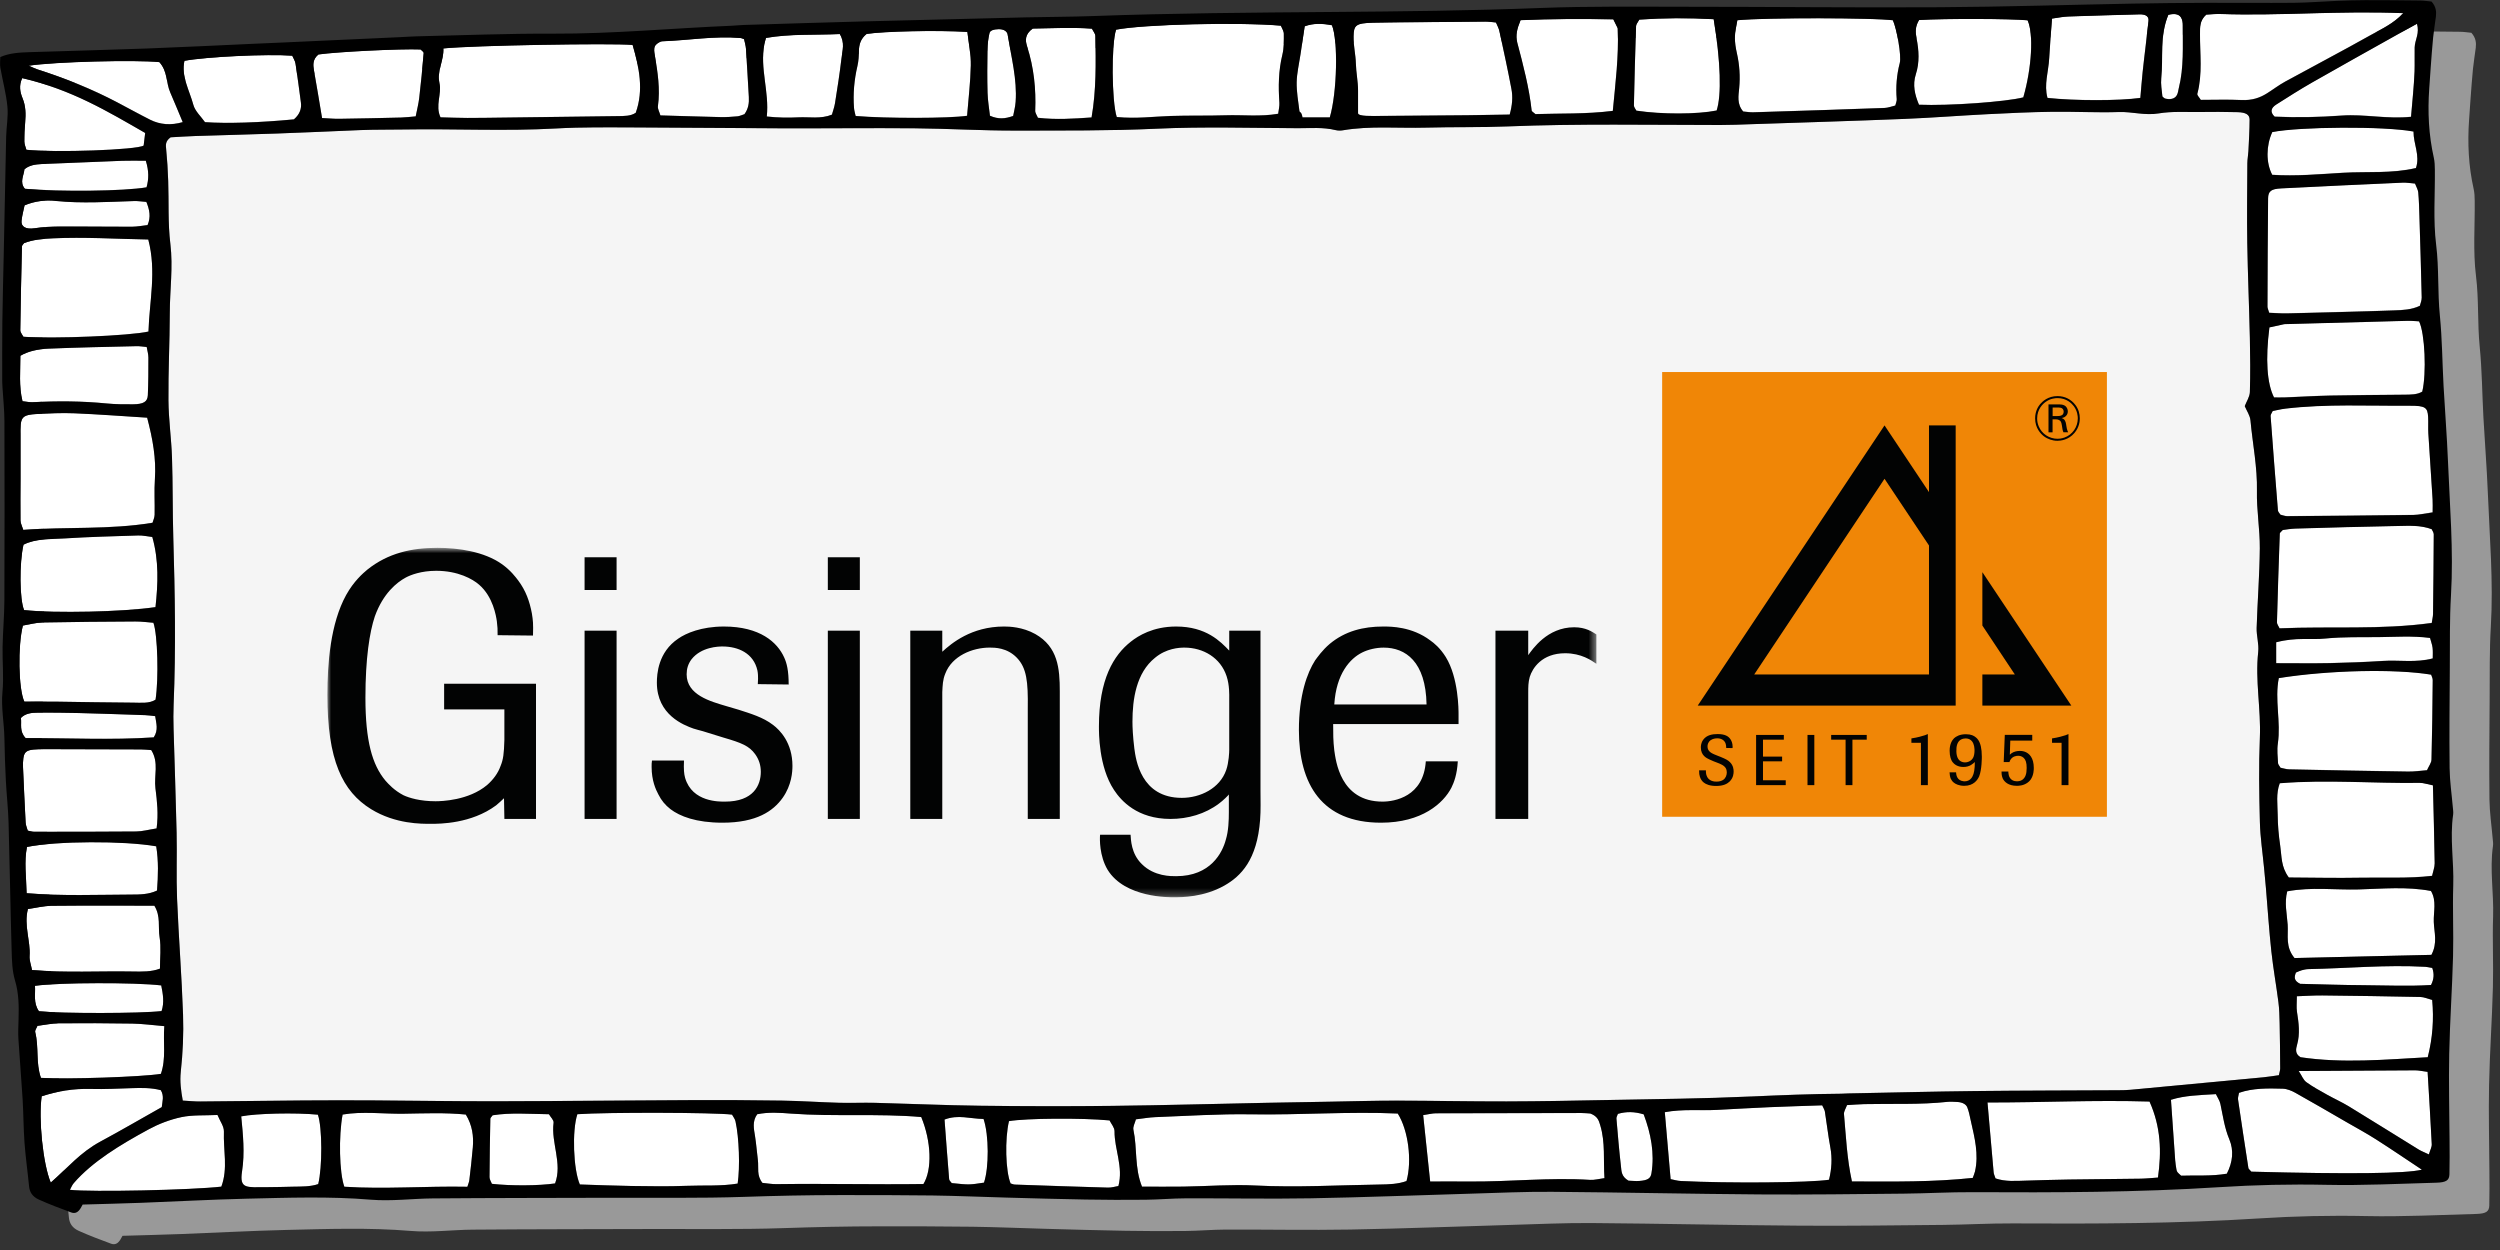 <?xml version="1.0" encoding="UTF-8"?>
<svg xmlns="http://www.w3.org/2000/svg" xmlns:xlink="http://www.w3.org/1999/xlink" height="168" viewBox="0 0 336 168" width="336">
  <rect x="0" y="0" width="336" height="168" fill="#333333" stroke="none"/>
  <mask id="a" fill="#fff">
    <path d="m0 .783h170.555v46.966h-170.555z" fill="#fff" fill-rule="evenodd"></path>
  </mask>
  <g fill="none" fill-rule="evenodd">
    <g>
      <path d="m335.056 113.696c.049-.334-.013-.675-.042-1.011-.147-1.75-.412-3.497-.431-5.248-.05-4.516-.004-9.032.027-13.548.024-3.233-.033-6.468.159-9.697.354-6.007-.164-12.004-.406-18.004-.135-3.367-.409-6.733-.592-10.1-.172-3.161-.184-6.329-.498-9.485-.316-3.162-.104-6.326-.497-9.494-.417-3.349-.138-6.733-.175-10.102-.006-.539-.021-1.084-.142-1.615-.691-3.08-.835-6.173-.615-9.277.067-.943.126-1.886.197-2.829.103-1.344.192-2.691.326-4.034.094-.943.259-1.882.374-2.823.081-.676.017-1.342-.588-2.023-.467-.045-.984-.128-1.504-.135-2.466-.031-4.931-.055-7.398-.051-1.285 0-2.571.045-3.854.098-1.921.078-3.839.241-5.761.258-3.965.037-7.934-.013-11.903.002-3.215.013-6.432.046-9.645.105-8.678.159-17.354.436-26.033.487-11.257.068-22.518-.061-33.778-.062-6.648-.001-13.312-.092-19.941.167-9.319.364-18.646.458-27.967.532-10.722.085-21.437.161-32.144.55-2.996.109-6.0.105-9.0.177-7.178.17-14.355.344-21.532.535-5.46.145-10.919.318-16.378.485-.534.016-1.065.082-1.599.103-8.015.333-15.971 1.098-24.041 1.065-6.108-.025-12.218.225-18.326.36-.75.016-1.497.078-2.245.112-5.238.24-10.477.477-15.716.716-1.282.059-2.567.109-3.851.167-4.81.216-9.618.461-14.432.64-5.244.195-10.494.319-15.739.49-1.373.045-2.758.116-3.974.663 0 .508-.068.976.012 1.434.304 1.74.778 3.474.946 5.219.131 1.339-.136 2.69-.168 4.037-.124 5.397-.223 10.794-.334 16.19-.06 2.9-.143 5.798-.177 8.698-.032 2.695-.016 5.392-.017 8.088 0 .269.025.539.04.809.09 1.482.252 2.964.256 4.448.023 8.029.026 16.057-.006 24.087-.008 2.089-.204 4.178-.243 6.268-.038 2.02.178 4.047-.015 6.06-.198 2.088.228 4.149.262 6.226.032 1.888.096 3.777.192 5.663.096 1.886.313 3.77.366 5.655.161 5.735.248 11.47.413 17.204.038 1.346.064 2.713.457 4.028.52 1.748.524 3.486.472 5.24-.026.877-.073 1.756-.018 2.63.168 2.693.403 5.385.565 8.079.118 1.955.112 3.914.255 5.867.146 1.953.425 3.903.613 5.854.07.714.41 1.364 1.323 1.773 1.389.623 2.859 1.177 4.331 1.721.538.2.943-.014 1.281-.58.074-.124.141-.252.266-.476 2.76-.082 5.328-.141 7.892-.238 4.705-.177 9.404-.439 14.112-.551 5.566-.131 11.146-.33 16.703.132 2.799.233 5.56-.146 8.338-.17 8.042-.068 16.087-.059 24.13-.086 5.895-.021 11.803.078 17.685-.121 4.285-.145 8.564-.24 12.85-.24 4.175 0 8.349-.006 12.522.054 3.322.046 6.64.193 9.96.283 3.532.096 7.066.202 10.602.262 2.676.046 5.356.055 8.033.028 1.82-.019 3.635-.184 5.453-.191 5.577-.018 11.157.095 16.728-.003 7.18-.127 14.35-.417 21.527-.622 3.638-.104 7.281-.278 10.92-.251 9.326.073 18.648.286 27.974.352 6.432.046 12.868-.042 19.302-.104 3.105-.031 6.21-.216 9.312-.199 11.045.058 22.079.036 33.087-.67 4.789-.306 9.586-.421 14.425-.316 4.915.106 9.854-.156 14.78-.287 1.318-.035 1.738-.318 1.76-1.125.043-1.551.021-3.103.015-4.654-.019-3.845-.126-7.691-.045-11.535.092-4.383.401-8.765.516-13.148.085-3.167-.077-6.338.027-9.506.103-3.164-.473-6.325-.017-9.49" fill="#999"></path>
      <g fill="#fff">
        <path d="m114.996 15.579c4.183.348 12.556.332 14.98-.028.175-2.244.455-4.512.498-6.783.029-1.463-.287-2.929-.459-4.489-4.087-.245-11.254-.083-13.545.272-.826.663-1.019 1.443-1.033 2.268-.012.674-.042 1.353-.198 2.017-.44 1.874-.606 3.754-.465 5.644.027.379.15.756.221 1.097"></path>
        <path d="m88.421 14.257c-.051.371.195.757.334 1.246 2.786.08 5.45.169 8.117.227.744.016 1.498-.037 2.235-.102.299-.027.57-.17.942-.288.533-.721.644-1.508.592-2.324-.14-2.154-.24-4.31-.383-6.465-.031-.457-.178-.912-.255-1.293-.26-.091-.346-.144-.442-.152-3.555-.309-7.023.313-10.54.435-.368.013-.881.395-1.005.664-.168.37-.082.799-.015 1.198.385 2.279.74 4.557.419 6.855"></path>
        <path d="m103.054 15.649c1.518.166 2.89.181 4.259.113 1.454-.073 2.994.25 4.497-.363.135-.492.331-1.011.414-1.538.316-2.004.638-4.008.867-6.017.119-1.043.496-2.111-.228-3.276-3.344.152-6.637-.048-9.918.52-.086.327-.169.583-.219.842-.624 3.224.683 6.408.329 9.718"></path>
        <path d="m133.046 15.546c1.131.493 2.018.421 3.121.026.106-.578.286-1.235.332-1.895.216-3.034-.593-6.021-1.072-9.022-.01-.067-.019-.135-.052-.198-.181-.358-.557-.556-1.169-.547-.584.006-1.137.154-1.221.513-.171.728-.253 1.467-.265 2.205-.034 1.946-.05 3.893.004 5.839.03 1.062.217 2.122.322 3.079"></path>
        <path d="m175.051 15.765h3.671c.992-3.376 1.127-10.345.292-12.381-1.252-.238-2.453-.306-3.666.139-.196 1.305-.386 2.571-.576 3.838-.179 1.203-.482 2.473-.504 3.678-.022 1.264.207 2.6.37 3.864.031.246.267.018.414.862"></path>
        <path d="m182.518 12.154v3.048c0 .458 1.915.376 3.081.369 3.963-.025 7.636-.056 11.6-.093 1.815-.018 3.627-.059 5.7-.091.363-1.303.434-2.376.235-3.437-.492-2.609-1.063-5.213-1.626-7.816-.082-.381-.298-.75-.452-1.124-.575-.05-.994-.119-1.412-.117-2.679.015-5.357.046-8.036.071-2.359.024-4.719.015-7.074.078-2.333.063-2.598.334-2.625 1.848-.021 1.213.284 2.426.315 3.639.031 1.21.293 2.419.293 3.627"></path>
        <path d="m157.338 15.576c2.456-.083 4.926-.012 7.382-.092 2.312-.076 4.672.216 7.066-.206.067-.567.194-1.025.163-1.48-.153-2.159-.125-4.306.399-6.453.225-.927.205-1.883.198-2.825-.001-.374-.268-.747-.398-1.08-5.683-.499-18.462-.179-22.15.537-.638 1.835-.601 9.636.091 11.739 2.584.257 4.907-.062 7.249-.14"></path>
        <path d="m139.129 14.864c-.013.31.232.623.366.956 2.456.28 4.749.127 7.209-.047.647-3.717.568-7.335.513-10.951-.005-.313-.288-.624-.463-.98-2.756-.2-5.4-.047-7.958-.014-1.074.773-1.013 1.596-.76 2.388.917 2.857 1.213 5.74 1.093 8.648"></path>
        <path d="m4.645 30.672c2.222-.34 4.461-.221 6.694-.234 2.136-.012 4.27.044 6.405.026.713-.007 1.423-.148 2.091-.223.48-1.11.255-2.077-.163-3.116-.631-.046-1.143-.128-1.646-.112-3.512.11-7.014.345-10.531-.012-1.38-.14-2.763-.009-4.194.59-.128.626-.33 1.348-.407 2.077-.084.779.555 1.187 1.75 1.004"></path>
        <path d="m20.899 81.589c.338-3.102.477-6.229-.427-9.427-.675-.077-1.292-.224-1.894-.204-3.311.103-6.627.19-9.922.4-1.873.118-3.893.01-5.498.842-.572 2.485-.525 7.412.083 8.793 4.204.435 13.304.241 17.658-.404"></path>
        <path d="m19.696 25.169c.313-1.094.33-2.203-.097-3.574-1.252 0-2.207-.03-3.156.005-3.612.135-7.223.285-10.833.439-.866.037-1.69.16-2.327.707-.072.836-.695 1.749.066 2.621 4.729.423 13.387.319 16.346-.199"></path>
        <path d="m59.2 15.76c1.275.032 2.44.083 3.604.084 1.606.003 3.211-.027 4.819-.047 5.139-.064 10.278-.125 15.417-.199.844-.012 1.73.013 2.403-.452 1.105-3.075.45-6.112-.421-9.115-2.849-.261-21.604.07-25.435.472.085 1.595-.888 3.047-.525 4.625.343 1.494-.605 3.028.139 4.63"></path>
        <path d="m3.144 45.257c4.104.283 14.305-.127 16.813-.705.115-4.017 1.105-8.085-.028-12.371-4.505-.081-8.638-.355-12.796-.156-1.383.067-2.754.179-3.904.647-.118.173-.272.294-.274.417-.092 3.762-.179 7.522-.227 11.285-.004.306.283.613.417.884"></path>
        <path d="m15.742 13.741c1.479.777 2.922 1.583 4.426 2.339 1.341.675 2.807.784 4.392.326-.591-1.41-1.12-2.705-1.682-3.995-.587-1.347-.325-2.817-1.462-4.07-3.236-.324-14.007-.054-17.565.483.649.276.895.408 1.174.496 3.835 1.223 7.417 2.687 10.717 4.421"></path>
        <path d="m43.282 15.855c.842.042 1.574.117 2.302.106 2.783-.041 5.564-.102 8.345-.171.611-.016 1.219-.097 1.938-.158.173-.882.382-1.674.475-2.473.234-2.008.428-4.018.598-6.029.015-.164-.281-.34-.417-.491-2.639-.111-11.196.312-13.729.674-.766.636-.74 1.361-.605 2.115.372 2.068.706 4.14 1.093 6.427"></path>
        <path d="m27.547 16.408c2.928.213 7.379.066 11.951-.373.793-.679 1.054-1.445.941-2.272-.237-1.741-.453-3.482-.721-5.22-.059-.375-.301-.74-.44-1.063-3.301-.255-11.676.15-14.495.689-.468 2.035.675 3.968 1.206 5.935.223.824 1.051 1.584 1.556 2.304"></path>
        <path d="m2.753 69.951c.005.381.218.759.373 1.26 5.819-.443 11.598 0 17.372-.962.083-.294.275-.681.284-1.072.036-1.609-.071-3.222.038-4.829.183-2.703-.288-5.361-1.043-8.222-3.428-.213-6.599-.457-9.783-.588-1.696-.071-3.417.016-5.119.102-1.614.083-1.988.369-2.09 1.411-.046.469-.026.941-.026 1.412-.002 1.949.003 3.899 0 5.848-.004 1.88-.035 3.761-.007 5.64"></path>
        <path d="m323.611 43.1c-5.449.14-10.897.292-16.345.441-.107.004-.219 0-.318.021-.678.144-1.352.295-1.946.426-.543 4.271-.337 7.53.621 9.412.461 0 .979.017 1.495-.003 2.023-.079 4.044-.207 6.071-.248 3.316-.067 6.633-.082 9.95-.116.857-.01 1.725.005 2.409-.413.589-2.421.363-7.858-.429-9.447-.472-.025-.991-.087-1.508-.075"></path>
        <path d="m323.822 54.512c-5.556.035-11.135-.262-16.652.387-.604.071-1.184.22-1.723.324-.127.284-.298.479-.284.669.312 4.234.64 8.469.985 12.702.016.187.217.368.339.565.312.071.605.199.896.196 5.671-.042 11.342-.089 17.013-.164.729-.01 1.454-.19 2.545-.343 0-.67.029-1.201-.005-1.732-.183-2.958-.392-5.918-.572-8.877-.045-.741.012-1.482-.03-2.222-.072-1.276-.375-1.518-2.513-1.505"></path>
        <path d="m322.919 24.533c-5.441.244-10.882.494-16.318.772-1.37.069-1.765.368-1.775 1.348-.052 4.851-.067 9.701-.085 14.551 0 .195.107.391.231.818.894.035 1.624.102 2.351.085 3.632-.083 7.264-.186 10.896-.286 1.177-.034 2.354-.076 3.53-.116 1.176-.039 2.351-.084 3.474-.615.079-.328.26-.719.251-1.108-.083-3.634-.196-7.267-.308-10.9-.034-1.078-.06-2.156-.159-3.233-.035-.384-.272-.761-.438-1.193-.619-.05-1.142-.145-1.651-.123"></path>
        <path d="m322.288 70.675c-4.602.082-9.204.218-13.803.349-.614.019-1.22.135-1.687.188-.212.245-.399.36-.403.477-.144 3.977-.274 7.956-.38 11.933-.007.244.207.489.353.812 6.802-.298 13.562.221 20.453-.725.078-.522.168-.852.171-1.182.044-3.576.082-7.151.097-10.727.001-.251-.199-.502-.281-.695-1.505-.559-3.043-.457-4.521-.43"></path>
        <path d="m314.884 23.207c3.247-.19 6.59.127 9.813-.639.583-1.676-.336-3.233-.323-4.907-3.99-.74-15.296-.656-18.984.075-.843 1.816-.86 4.15-.008 5.744 3.163.211 6.332-.087 9.502-.272"></path>
        <path d="m326.934 87.046c-.055-.445-.23-.885-.343-1.325-2.408-.306-4.679-.135-6.906-.109-2.346.027-4.793-.046-7.093.183-2.175.217-3.997-.196-6.68.51v2.813c2.683 0 4.955.038 7.181-.01 2.343-.051 4.822-.141 7.153-.293 2.188-.143 4.455.272 6.71-.338 0-.5.034-.967-.021-1.43"></path>
        <path d="m325.189 105.2c-6.187.093-12.381-.464-18.799.053-.524 1.391-.29 2.806-.279 4.201.01 1.412.135 2.829.346 4.237.205 1.381.085 2.811 1.155 4.23 3.254.016 6.46.092 9.66.029 3.171-.062 6.376.124 9.592-.251.137-.627.358-1.156.35-1.684-.05-3.437-.15-6.873-.236-10.478-.787-.154-1.292-.344-1.79-.337"></path>
        <path d="m306.158 102.544c.009.19.195.374.337.626.365.071.754.208 1.153.217 5.334.113 10.669.22 16.005.299.83.012 1.662-.117 2.529-.183.234-.533.593-.979.605-1.429.096-3.562.131-7.123.165-10.684.003-.255-.147-.511-.214-.733-4.852-.805-13.802-.601-20.476.465-.579 2.911.305 5.863-.129 8.802-.129.867-.017 1.747.025 2.62"></path>
        <path d="m310.742 11.071c-1.661.949-3.236 1.957-4.817 2.96-.758.481-.84 1.036-.218 1.631 3.055.138 6.028.071 9.02-.145 3.058-.219 6.124.505 9.312.163.094-1.066.189-2.062.268-3.058.08-1.01.172-2.021.205-3.032.036-1.079-.009-2.158.015-3.237.021-.976.704-1.933.314-3.178-1.032.567-1.824.992-2.6 1.428-3.839 2.151-7.693 4.292-11.5 6.467"></path>
        <path d="m233.743 11.815c-.095 1.034-.337 2.147.538 3.159.488.043.911.12 1.328.107 5.888-.182 11.778-.371 17.663-.583.491-.016.963-.212 1.451-.326.081-.336.216-.601.193-.862-.137-1.623-.013-3.233.406-4.84.262-1.005-.422-4.654-.919-5.758-2.409-.343-17.144-.379-20.908-.005-.126.8-.324 1.524-.333 2.251-.008.739.112 1.484.278 2.218.347 1.542.444 3.075.302 4.638"></path>
        <path d="m230.712 14.841c.673-2.066.542-6.523-.396-12.272-3.459-.19-6.714-.173-9.998.053-.191.367-.428.614-.436.864-.12 3.556-.217 7.113-.29 10.668-.005.248.23.497.334.708 3.428.517 8.218.5 10.786-.021"></path>
        <path d="m205.852 14.857c.012.113.229.217.51.467 3.317-.111 6.801.019 10.396-.432.352-3.719.809-7.321.665-10.943-.002-.067.01-.137-.021-.2-.175-.367-.361-.733-.577-1.164-4.164-.059-8.197-.073-12.464.115-.477 1.134-.698 2.046-.448 2.996.8 3.04 1.603 6.081 1.938 9.16"></path>
        <path d="m271.926 13.075c1.141-3.941 1.4-8.582.58-10.359-2.126-.217-11.114-.25-14.588-.038-.535.857-.502 1.643-.34 2.462.315 1.607.425 3.229-.097 4.828-.463 1.418-.137 2.768.424 4.096 3.998.168 11.699-.388 14.02-.989"></path>
        <path d="m287.657 13.146c.109-1.237.196-2.374.313-3.511.125-1.205.278-2.41.417-3.614.123-1.066.231-2.134.369-3.2.079-.603-.332-.928-1.216-.904-3.196.09-6.393.172-9.587.287-.703.024-1.394.178-2.17.283-.133 1.849-.284 3.59-.376 5.33-.093 1.783-.728 3.567-.229 5.329 3.669.395 9.618.403 12.48-.001"></path>
        <path d="m295.782 13.409c1.848 0 3.665-.066 5.463.021 1.445.069 2.479-.301 3.417-.887.834-.52 1.577-1.102 2.46-1.586 3.788-2.078 7.655-4.098 11.4-6.204 1.474-.829 3.166-1.563 4.475-3.001-8.571-.361-16.571.394-24.575.113-.623-.022-1.254.053-1.908.084-.907.82-.831 1.697-.837 2.565-.02 2.688.36 5.382-.358 8.06-.059.222.258.484.464.834"></path>
        <path d="m290.956 13.225c.723.188 1.294.047 1.573-.388.195-.305.212-.657.294-.988.706-2.81.52-5.644.537-8.473.001-.332-.038-.683-.208-.992-.234-.426-.74-.651-1.734-.405-1.185 2.851-.662 5.702-.951 8.515-.083.801.071 1.614.15 2.42.01.107.219.207.339.31"></path>
        <path d="m98.387 149.799c-2.347-.296-16.798-.333-20.788-.055-.728 2.167-.551 7.416.333 9.444 2.25.069 4.583.17 6.918.204 2.465.034 4.939.078 7.395-.021 2.308-.093 4.667.071 6.897-.304.329-2.209.197-6.176-.292-8.37-.072-.32-.318-.624-.464-.898"></path>
      </g>
      <path d="m265.457 146.633c6.429-.073 12.86-.073 19.29-.108.532-.003 1.071-.012 1.596-.062 5.938-.551 11.876-1.107 17.812-1.673.71-.068 1.407-.188 2.129-.286.079-.394.177-.656.177-.917-.013-2.024-.033-4.047-.076-6.07-.021-.944-.043-1.892-.164-2.832-.292-2.284-.706-4.563-.952-6.848-.304-2.825-.488-5.654-.726-8.482-.075-.876-.162-1.752-.243-2.627-.198-2.087-.517-4.17-.57-6.258-.096-3.777-.16-7.558-.002-11.333.161-3.846-.649-7.676-.221-11.523.118-1.066-.245-2.15-.212-3.225.11-3.575.399-7.148.426-10.722.018-2.563-.443-5.125-.387-7.686.07-3.181-.579-6.326-.869-9.489-.061-.65-.505-1.284-.768-1.913.233-.611.668-1.248.688-1.89.076-2.429.052-4.858-.002-7.287-.093-4.249-.278-8.496-.347-12.744-.056-3.574-.008-7.149.011-10.723.002-.539.114-1.077.142-1.614.069-1.414.156-2.827.161-4.241.003-.667-.489-.978-1.605-1.009-1.712-.049-3.431-.044-5.146-.023-1.821.022-3.719-.104-5.435.184-1.902.32-3.56-.238-5.371-.177-2.99.098-6.001-.076-9-.035-2.891.04-5.781.177-8.663.323-3.738.189-7.465.486-11.206.637-6.845.275-13.696.479-20.544.709-1.391.047-2.785.108-4.176.107-9.538-.006-19.077-.194-28.613.192-3.634.148-7.292.062-10.935.161-3.731.103-7.504-.269-11.195.362-.294.051-.671.043-.951-.027-1.662-.416-3.401-.251-5.1-.258-6.326-.029-12.681-.226-18.976.068-6.327.294-12.636.238-18.953.253-4.493.012-8.987-.267-13.483-.308-6-.053-12.003.022-18.004.003-6.543-.021-13.085-.104-19.628-.118-3.537-.009-7.095-.062-10.61.137-6.847.387-13.691.019-20.535.138-1.913.034-3.842 0-5.762.081-3.744.154-7.484.328-11.231.462-3.635.13-7.275.214-10.912.333-1.166.038-2.329.12-3.382.176-.736.524-.655 1.047-.601 1.598.142 1.414.225 2.829.274 4.245.099 2.832-.052 5.674.291 8.493.379 3.111-.074 6.2-.078 9.299-.007 3.914-.215 7.826-.179 11.74.022 2.563.394 5.123.478 7.685.12 3.575.067 7.152.173 10.728.223 7.486.357 14.973.043 22.459-.046 1.08-.037 2.159-.007 3.239.13 4.654.306 9.31.409 13.964.066 2.968-.059 5.94.063 8.906.214 5.193.625 10.382.804 15.575.088 2.559-.031 5.128-.308 7.682-.139 1.289.028 2.519.27 3.852.882.049 1.612.129 2.339.122 4.611-.037 9.222-.104 13.833-.138 3.109-.024 6.219-.025 9.329-.009 5.578.032 11.156.128 16.733.117 8.686-.018 17.371-.116 26.058-.151 4.076-.018 8.153-.001 12.227.063 2.565.041 5.125.222 7.69.292 1.605.045 3.219-.034 4.825.006 4.713.12 9.422.334 14.134.392 5.897.073 11.798.085 17.693.019 6.966-.081 13.93-.275 20.895-.415 2.788-.057 5.574-.1 8.362-.148 3-.052 6.001-.145 9.002-.141 4.934.004 9.867.115 14.801.104 4.607-.011 9.218-.101 13.826-.193 6.318-.124 12.647-.177 18.948-.466 4.068-.187 8.126-.346 12.201-.379.322-.003.642-.033.964-.04 5.676-.11 11.353-.256 17.032-.321" fill="#f5f5f5"></path>
      <path d="m245.267 149.395c-.041-.252-.208-.497-.362-.843-2.414.084-4.743.147-7.066.248-2.346.102-4.689.237-7.032.362-2.304.123-4.66-.137-7.056.312.26 3.003.514 5.939.781 8.995.386.075.868.23 1.366.253 6.486.325 17.376.236 19.925-.169.354-1.423.452-2.873.178-4.346-.298-1.599-.478-3.209-.734-4.812" fill="#fff"></path>
      <path d="m3.385 16.403c-.075.874-.122 1.749-.112 2.622.006.382.183.763.274 1.102 3.751.403 14.959.022 15.761-.576.055-.453.118-.983.204-1.689-5.06-2.904-9.903-5.831-16.526-7.37-.468 1.011-.294 1.882.044 2.704.438 1.068.446 2.126.354 3.206" fill="#fff"></path>
      <path d="m168.094 149.759c-4.263-.071-8.546.223-12.816.379-.834.031-1.656.183-2.611.294-.132.515-.427.979-.335 1.412.535 2.512.126 5.092 1.154 7.636 1.996 0 3.802.022 5.603-.005 3.209-.048 6.442-.31 9.622-.148 5.582.285 11.12-.051 16.676-.13 1.279-.018 2.554-.062 3.65-.472.763-2.732.241-6.837-1.178-9.07-6.543-.294-13.151.217-19.765.105" fill="#fff"></path>
      <path d="m267.121 148.173c.28 3.224.543 6.305.824 9.385.024.262.159.521.254.82 1.32.459 2.717.338 4.1.298 1.927-.056 3.854-.119 5.782-.148 3.214-.049 6.43-.066 9.644-.113.721-.011 1.442-.093 2.308-.153.491-3.472.398-6.805-1.137-10.216-7.408-.223-14.522.139-21.775.127" fill="#fff"></path>
      <path d="m217.444 149.7c-.081.249-.212.441-.195.628.183 2.14.361 4.283.608 6.421.076.651.033 1.358 1.011 1.931.435.013.965.074 1.478.036 1.086-.081 1.499-.333 1.611-1.02.444-2.695-.07-5.337-1.039-7.93-1.24-.381-2.339-.397-3.474-.066" fill="#fff"></path>
      <path d="m213.748 149.652c-.366-.022-.788-.068-1.209-.067-6.518.005-13.033.013-19.551.038-.502.002-1.001.138-1.713.244.307 2.924.61 5.785.94 8.924 1.993 0 3.584-.013 5.178.001 5.444.053 10.865-.566 16.322-.219.576.036 1.186-.14 1.928-.237-.168-2.44.136-4.788-.572-7.116-.183-.605-.334-1.19-1.323-1.569" fill="#fff"></path>
      <path d="m325.305 133.993c-4.389-.092-8.78-.158-13.17-.208-1.044-.012-2.091.065-3.436.111 0 .885-.079 1.493.014 2.091.231 1.477.437 2.94.013 4.428-.156.549-.316 1.219.47 1.677 5.7.844 11.314.317 17.093 0 .666-2.603.834-5.124.599-7.7-.618-.161-1.095-.388-1.583-.399" fill="#fff"></path>
      <path d="m298.421 148.359c-.093-.435-.386-.854-.602-1.308-2.192.134-4.203.176-6.041.761.191 2.764.375 5.441.567 8.116.029.403.097.804.161 1.206.021.133.054.27.136.393.079.12.225.223.506.488 1.928-.078 4.028.095 6.141-.27.8-1.561.958-3.126.335-4.617-.66-1.579-.86-3.174-1.202-4.769" fill="#fff"></path>
      <path d="m325.963 129.938c-5.252-.296-10.467.208-15.7.308-.312.006-.634.078-.923.158-.284.08-.532.21-.768.305-.223.572-.325 1.094.577 1.518 2.822.065 5.704.166 8.588.183 2.973.018 5.957.165 8.992-.028.404-.79.444-1.497.166-2.292-.521-.086-.724-.14-.932-.152" fill="#fff"></path>
      <path d="m326.723 119.745c-3.276-.62-6.506-.294-9.698-.207-3.166.086-6.386-.353-9.622.255-.404 1.551-.038 3.027.06 4.493.097 1.453-.334 2.964.917 4.474 6.084-.142 12.161-.283 18.401-.428.859-1.605.368-3.028.319-4.427-.048-1.393.413-2.821-.377-4.161" fill="#fff"></path>
      <path d="m315.337 150.793c-2.28-1.317-4.548-2.643-6.864-3.936-.458-.255-1.092-.522-1.663-.54-2-.06-4.03-.091-5.885.559-.057.36-.168.627-.132.885.449 3.077.916 6.151 1.394 9.226.018.12.183.231.395.483 13.117.351 20.826.263 22.921-.265-2.063-1.369-4.084-2.748-6.178-4.082-1.271-.812-2.651-1.559-3.988-2.33" fill="#fff"></path>
      <path d="m149.124 150.579c-3.763-.357-11.237-.292-13.516.095-.576 2.405-.464 6.73.216 8.375.189.054.378.148.572.154 4.175.146 8.347.291 12.523.408.484.013.978-.148 1.396-.216.686-2.556-.543-4.939-.52-7.359.004-.502-.453-1.006-.671-1.457" fill="#fff"></path>
      <path d="m324.575 143.851c-5.02.018-10.042.057-15.624.093.46.698.594 1.182 1.032 1.504.831.609 1.816 1.138 2.772 1.677.959.538 2.013 1.012 2.934 1.573 3.149 1.922 6.253 3.872 9.388 5.802.336.207.751.362 1.365.654.175-.593.406-.983.388-1.368-.159-3.216-.363-6.432-.558-9.728-.685-.087-1.19-.21-1.696-.208" fill="#fff"></path>
      <path d="m264.407 148.831c-.162-.408-.639-.696-1.37-.73-.426-.019-.867-.06-1.28-.015-3.716.402-7.47.222-11.205.307-.727.017-1.453.082-2.313.131-.162.458-.441.844-.406 1.219.268 2.94.381 5.89 1.066 9.042 5.65.027 10.951.086 16.243-.476.123-.35.239-.604.3-.865.53-2.298-.054-4.561-.566-6.824-.136-.599-.238-1.204-.469-1.789" fill="#fff"></path>
      <path d="m3.73 111.633c.391.076.591.149.792.149 4.597-.002 9.193.007 13.789-.039.828-.007 1.649-.24 2.738-.41.265-1.919.067-3.652-.154-5.392-.216-1.704.501-3.458-.567-5.141-.555-.034-.974-.081-1.395-.083-4.266-.016-8.534-.029-12.799-.035-2.695-.004-2.952.153-3.043 1.803-.01.202-.005.404.003.605.113 2.486.214 4.973.351 7.46.021.38.196.757.285 1.082" fill="#fff"></path>
      <path d="m17.629 120.225c1.141-.004 2.355-.004 3.478-.542.151-1.987.214-3.981-.109-5.945-4.36-.763-13.366-.721-17.372.087-.393 1.959-.097 3.958-.047 6.221 4.892.388 9.479.194 14.05.178" fill="#fff"></path>
      <path d="m17.81 130.564c1.256.023 2.558.056 3.69-.385 0-1.444.176-2.854-.05-4.236-.225-1.373.177-2.803-.702-4.221-4.682 0-9.267-.027-13.85.02-1.03.01-2.053.269-3.146.424-.574 2.192.369 4.255.223 6.326-.041.582.194 1.172.326 1.875 4.594.388 9.064.114 13.508.196" fill="#fff"></path>
      <path d="m5.235 135.907c3.139.32 13.611.311 16.484-.025.389-1.148.183-2.31-.045-3.447-3.466-.417-13.7-.395-16.972.051.083 1.13-.252 2.306.533 3.422" fill="#fff"></path>
      <path d="m20.665 99.098c.663-1.006.326-1.914.193-2.855-.527-.054-.94-.12-1.358-.133-2.982-.102-5.966-.208-8.949-.283-1.814-.047-3.63-.054-5.445-.053-.867 0-1.707.098-2.298.717.132.831-.247 1.776.638 2.71 5.738-.027 11.474.282 17.219-.102" fill="#fff"></path>
      <path d="m4.4 54.054c3.324-.186 6.63-.16 9.937.165 1.16.113 2.354.122 3.53.113 1.412-.011 1.963-.336 2.002-1.222.074-1.685.082-3.373.078-5.059-.002-.46-.146-.919-.231-1.423-.526-.047-.941-.12-1.353-.11-3.958.096-7.92.168-11.872.335-1.352.057-2.7.33-3.753.957.008 2.07-.216 4.072.284 6.113.567.057.98.153 1.377.13" fill="#fff"></path>
      <path d="m7.657 94.298c3.419.041 6.836.122 10.254.133 1.02.004 2.16.149 2.998-.402.435-2.81.287-8.755-.288-10.336-.768-.058-1.596-.176-2.425-.171-4.164.022-8.33.053-12.491.138-.913.019-1.812.277-2.626.411-.697 2.69-.599 8.552.192 10.224 1.418 0 2.902-.015 4.385.003" fill="#fff"></path>
      <path d="m32.422 150.034c.238 2.45.497 4.913.11 7.386-.377 2.42.612 2.131 3.309 2.13 1.175-.001 2.348-.042 3.522-.065 1.168-.023 2.351.015 3.408-.351.561-2.224.557-7.603-.043-9.329-3.018-.294-8.295-.173-10.305.229" fill="#fff"></path>
      <path d="m74.404 150.889c.046-.354-.389-.734-.625-1.141-2.619-.035-5.149-.246-7.566.14-.154.222-.306.341-.309.461-.052 2.619-.102 5.238-.113 7.857-.001.312.22.624.322.895 2.542.29 6.292.266 8.493-.053 1.009-2.707-.557-5.429-.201-8.159" fill="#fff"></path>
      <path d="m54.233 149.677c-2.738.04-5.507-.345-8.187.113-.541 2.899-.445 7.839.232 9.701 5.433.359 10.942-.106 16.539.006.116-.376.233-.628.263-.885.171-1.476.35-2.952.471-4.431.12-1.475-.055-2.932-.943-4.393-2.83-.28-5.606-.153-8.375-.112" fill="#fff"></path>
      <path d="m21.627 144.32c.726-2.07.279-4.193.459-6.412-1.555-.129-2.915-.318-4.283-.342-3.307-.058-6.618-.066-9.926-.035-.937.008-1.866.216-2.843.338-.128.333-.359.597-.3.836.512 2.045.059 4.147.769 6.158 3.441.211 13.686-.132 16.125-.544" fill="#fff"></path>
      <path d="m126.945 150.462c.203 2.674.398 5.347.621 8.019.015.184.238.36.35.521 2.345.244 2.345.244 4.335-.062.677-2.002.681-6.37-.059-8.559-1.802-.02-3.422-.623-5.247.081" fill="#fff"></path>
      <path d="m106.305 149.66c-1.452-.108-2.978-.232-4.536.089-.693.965-.447 1.962-.29 2.964.169 1.074.246 2.153.383 3.229.125.988-.201 2.016.606 3.031.633.061 1.249.177 1.864.168 6.624-.09 13.254.079 19.78-.015 1.197-1.946 1.054-5.746-.296-9.004-5.755-.499-11.67-.03-17.512-.462" fill="#fff"></path>
      <path d="m13.518 153.409c2.755-1.484 5.416-3.036 8.225-4.619.071-.7.356-1.492-.132-2.277-1.326-.347-2.605-.306-3.887-.271-1.821.051-3.647.159-5.462.106-2.418-.071-4.598.313-6.661.988-.428 3.059.16 9.056 1.221 11.603 2.345-2.058 3.965-4.059 6.696-5.53" fill="#fff"></path>
      <path d="m30.096 152.079c.026-.7-.526-1.409-.863-2.233-1.706.084-3.379-.023-4.831.285-1.578.335-3.113.937-4.385 1.627-3.892 2.112-7.592 4.356-10.097 7.243-.237.271-.342.588-.52.906 2.842.325 16.443.026 20.35-.429.914-2.435.25-4.929.346-7.399" fill="#fff"></path>
      <path d="m326.781 128.333c-6.24.145-12.317.287-18.401.428-1.251-1.51-.821-3.021-.917-4.474-.098-1.466-.464-2.942-.06-4.493 3.236-.608 6.457-.169 9.623-.255 3.192-.087 6.422-.414 9.697.207.79 1.34.329 2.769.378 4.161.048 1.399.539 2.821-.32 4.427m-.051 4.05c-3.035.193-6.019.046-8.992.028-2.884-.017-5.767-.119-8.588-.183-.902-.423-.8-.946-.577-1.518.235-.095.484-.226.768-.305.289-.081.611-.152.923-.158 5.233-.1 10.448-.604 15.7-.308.208.011.412.066.933.151.277.796.238 1.503-.167 2.293m-.442 9.709c-5.779.316-11.393.844-17.093 0-.786-.458-.624-1.129-.469-1.677.423-1.487.217-2.951-.013-4.428-.093-.597-.015-1.206-.015-2.091 1.346-.048 2.392-.123 3.436-.111 4.391.049 8.781.115 13.17.208.489.01.966.237 1.584.399.234 2.575.067 5.098-.6 7.7m.154 13.062c-.614-.292-1.03-.447-1.365-.654-3.135-1.931-6.24-3.881-9.389-5.802-.92-.561-1.975-1.035-2.933-1.573-.956-.539-1.941-1.068-2.772-1.677-.438-.322-.572-.806-1.032-1.503 5.582-.038 10.603-.077 15.624-.094.505-.002 1.011.12 1.696.208.195 3.296.4 6.512.558 9.728.018.385-.212.774-.388 1.368m-23.86 2.315c-.211-.252-.377-.363-.395-.483-.477-3.075-.944-6.149-1.394-9.225-.037-.258.075-.525.133-.886 1.854-.65 3.884-.617 5.884-.558.571.017 1.205.283 1.663.539 2.315 1.293 4.583 2.619 6.864 3.937 1.337.77 2.717 1.518 3.988 2.329 2.094 1.335 4.115 2.714 6.178 4.082-2.095.529-9.804.616-22.921.265m-3.294.273c-2.113.366-4.211.194-6.14.27-.282-.265-.429-.367-.506-.488-.082-.121-.115-.259-.136-.392-.064-.402-.132-.803-.161-1.207-.193-2.675-.376-5.351-.567-8.116 1.838-.585 3.848-.627 6.041-.761.215.455.509.874.602 1.309.342 1.595.542 3.19 1.202 4.768.623 1.491.465 3.057-.336 4.617m-9.254.52c-.867.059-1.587.141-2.309.152-3.214.048-6.43.065-9.644.113-1.928.029-3.855.092-5.781.149-1.384.039-2.78.16-4.1-.299-.096-.298-.23-.558-.254-.819-.28-3.081-.543-6.162-.825-9.386 7.254.013 14.367-.35 21.776-.126 1.533 3.41 1.626 6.743 1.137 10.216m-24.592-.818c-.06.26-.176.515-.3.866-5.291.563-10.591.502-16.243.476-.685-3.153-.798-6.103-1.066-9.043-.034-.375.245-.76.406-1.218.86-.051 1.586-.114 2.313-.132 3.736-.085 7.49.095 11.206-.307.413-.045.853-.003 1.279.016.731.033 1.209.322 1.371.729.23.586.332 1.191.469 1.789.511 2.265 1.096 4.527.565 6.824m-30.181-10.072c-6.3.289-12.629.341-18.948.466-4.608.091-9.219.182-13.826.193-4.934.01-9.867-.1-14.801-.105-3.001-.003-6.002.09-9.002.142-2.788.048-5.574.091-8.362.147-6.965.14-13.929.335-20.895.415-5.895.067-11.796.055-17.693-.018-4.712-.058-9.421-.272-14.134-.392-1.605-.04-3.219.038-4.825-.006-2.564-.072-5.124-.252-7.69-.292-4.074-.065-8.151-.081-12.227-.064-8.687.036-17.372.134-26.058.152-5.577.011-11.155-.085-16.733-.117-3.109-.016-6.219-.015-9.329.008-4.61.035-9.222.101-13.833.139-.727.006-1.457-.074-2.339-.122-.242-1.333-.409-2.563-.27-3.853.278-2.554.396-5.123.308-7.681-.178-5.193-.589-10.382-.804-15.575-.122-2.966.003-5.938-.063-8.907-.103-4.654-.278-9.309-.409-13.963-.03-1.08-.039-2.159.007-3.239.314-7.486.18-14.973-.043-22.46-.107-3.575-.054-7.152-.173-10.727-.084-2.564-.456-5.124-.478-7.685-.036-3.914.172-7.826.179-11.741.004-3.099.457-6.187.079-9.298-.344-2.819-.192-5.661-.292-8.493-.049-1.416-.133-2.831-.274-4.245-.054-.552-.135-1.075.601-1.598 1.053-.057 2.216-.139 3.382-.177 3.636-.118 7.276-.203 10.912-.333 3.747-.134 7.488-.307 11.231-.462 1.92-.08 3.849-.046 5.762-.08 6.844-.119 13.688.248 20.535-.138 3.516-.199 7.073-.146 10.61-.138 6.543.014 13.085.098 19.628.119 6.001.019 12.004-.056 18.004-.003 4.496.041 8.99.32 13.483.308 6.316-.016 12.625.041 18.953-.253 6.294-.293 12.649-.096 18.976-.068 1.699.007 3.438-.157 5.101.257.28.071.656.079.95.028 3.691-.631 7.464-.259 11.195-.362 3.643-.1 7.301-.013 10.935-.161 9.536-.386 19.075-.198 28.613-.192 1.391.001 2.785-.061 4.176-.108 6.848-.229 13.699-.433 20.544-.709 3.741-.15 7.468-.448 11.206-.636 2.882-.146 5.772-.284 8.663-.323 2.999-.041 6.01.133 9.0.034 1.811-.06 3.469.498 5.371.178 1.716-.289 3.614-.163 5.436-.184 1.714-.021 3.433-.026 5.145.023 1.117.031 1.608.342 1.605 1.009-.005 1.413-.092 2.827-.161 4.241-.028.538-.14 1.076-.142 1.614-.019 3.574-.067 7.148-.011 10.723.069 4.248.254 8.495.348 12.743.053 2.43.077 4.859.001 7.288-.02.642-.455 1.278-.688 1.89.262.628.707 1.262.768 1.912.291 3.163.939 6.307.869 9.49-.056 2.561.405 5.124.387 7.685-.027 3.575-.316 7.147-.426 10.723-.033 1.075.33 2.158.212 3.225-.428 3.847.382 7.677.221 11.522-.158 3.776-.094 7.556.002 11.334.053 2.088.372 4.171.57 6.258.082.875.168 1.752.243 2.627.238 2.826.422 5.656.726 8.482.246 2.285.66 4.564.952 6.848.121.94.143 1.887.164 2.831.043 2.024.063 4.047.076 6.071 0 .26-.098.522-.177.917-.722.098-1.419.219-2.129.286-5.936.566-11.873 1.121-17.812 1.673-.524.05-1.063.059-1.596.062-6.43.036-12.861.036-19.29.108-5.679.065-11.356.211-17.032.321-.322.007-.642.037-.964.04-4.075.033-8.133.192-12.201.379m10.562 11.181c-2.548.404-13.438.494-19.924.169-.499-.025-.98-.18-1.367-.253-.265-3.058-.519-5.993-.781-8.996 2.396-.448 4.753-.188 7.056-.312 2.344-.125 4.687-.258 7.033-.361 2.323-.1 4.652-.165 7.066-.249.154.347.321.591.362.844.256 1.603.436 3.213.733 4.812.274 1.472.175 2.923-.178 4.346m-23.865-.859c-.113.687-.525.939-1.611 1.02-.512.039-1.043-.023-1.478-.036-.978-.572-.935-1.279-1.011-1.93-.247-2.139-.425-4.281-.608-6.422-.017-.187.115-.379.195-.628 1.135-.331 2.233-.314 3.474.067.969 2.592 1.483 5.234 1.039 7.929m-8.241.877c-5.458-.347-10.88.271-16.322.22-1.593-.015-3.185-.002-5.178-.002-.33-3.139-.633-6-.941-8.923.713-.105 1.211-.243 1.714-.245 6.518-.024 13.033-.033 19.551-.038.422-.001.843.046 1.209.067.989.38 1.14.963 1.323 1.569.708 2.328.405 4.675.572 7.116-.742.096-1.352.273-1.928.237m-24.678.152c-1.097.411-2.371.454-3.651.472-5.555.08-11.094.416-16.676.13-3.18-.162-6.413.1-9.621.148-1.803.027-3.607.005-5.603.005-1.028-2.544-.618-5.124-1.154-7.636-.092-.432.202-.897.335-1.412.955-.111 1.778-.263 2.61-.294 4.271-.156 8.554-.449 12.817-.379 6.614.111 13.222-.4 19.764-.105 1.42 2.233 1.941 6.338 1.179 9.07m-38.722.671c-.418.068-.913.229-1.397.216-4.176-.116-8.348-.261-12.523-.408-.193-.006-.382-.1-.572-.154-.68-1.645-.793-5.97-.216-8.375 2.279-.388 9.753-.452 13.516-.095.219.451.675.955.671 1.457-.022 2.421 1.206 4.803.521 7.359m-18.065-.454c-1.989.305-1.989.305-4.335.062-.112-.161-.334-.337-.35-.521-.222-2.672-.418-5.345-.62-8.019 1.826-.704 3.446-.1 5.246-.081.74 2.19.737 6.557.059 8.559m-8.138.186c-6.527.093-13.155-.076-19.78.015-.614.008-1.231-.107-1.863-.168-.809-1.015-.483-2.043-.607-3.031-.136-1.077-.213-2.155-.382-3.229-.158-1.002-.404-1.999.289-2.965 1.557-.32 3.085-.197 4.536-.088 5.842.432 11.757-.038 17.512.462 1.351 3.259 1.494 7.057.296 9.004m-24.97-.06c-2.23.375-4.589.211-6.897.304-2.456.098-4.93.055-7.395.02-2.335-.033-4.668-.135-6.918-.203-.884-2.029-1.061-7.277-.333-9.444 3.99-.278 18.441-.243 20.788.055.146.273.392.578.464.898.49 2.194.621 6.161.292 8.37m-24.538-.019c-2.2.319-5.95.343-8.493.054-.102-.27-.323-.584-.322-.896.011-2.618.061-5.238.113-7.856.003-.12.156-.241.309-.462 2.418-.386 4.947-.174 7.566-.14.236.409.671.787.625 1.142-.356 2.73 1.21 5.453.201 8.158m-11.054-4.866c-.121 1.478-.299 2.954-.471 4.431-.03.256-.148.509-.263.885-5.596-.112-11.106.353-16.539-.006-.677-1.862-.774-6.803-.231-9.701 2.679-.458 5.448-.074 8.186-.113 2.769-.041 5.545-.168 8.375.112.888 1.461 1.064 2.918.943 4.393m-20.78 4.953c-1.057.366-2.241.328-3.408.351-1.174.023-2.347.064-3.523.065-2.697.001-3.686.289-3.308-2.13.386-2.472.129-4.936-.111-7.386 2.011-.402 7.288-.523 10.306-.229.599 1.727.603 7.106.043 9.329m-13.02.343c-3.907.456-17.51.756-20.35.429.177-.316.282-.633.519-.906 2.505-2.887 6.205-5.129 10.097-7.242 1.272-.691 2.808-1.293 4.386-1.627 1.451-.308 3.124-.202 4.831-.285.336.824.889 1.533.862 2.233-.095 2.47.569 4.963-.345 7.398m-24.15-12.142c2.063-.675 4.243-1.059 6.661-.988 1.815.053 3.641-.056 5.462-.106 1.282-.036 2.56-.076 3.887.271.488.785.202 1.577.132 2.277-2.809 1.583-5.47 3.134-8.225 4.619-2.731 1.47-4.351 3.472-6.696 5.529-1.062-2.546-1.649-8.543-1.221-11.602m-.867-8.63c-.059-.239.172-.504.3-.837.976-.121 1.905-.329 2.843-.338 3.308-.03 6.619-.023 9.926.035 1.368.024 2.728.214 4.283.343-.179 2.219.267 4.341-.459 6.412-2.439.411-12.684.755-16.125.544-.71-2.011-.256-4.115-.769-6.158m-.031-6.221c3.271-.445 13.506-.467 16.971-.05.228 1.137.434 2.299.045 3.446-2.872.336-13.345.346-16.484.025-.786-1.114-.451-2.291-.532-3.422m-.4-2.116c-.132-.704-.367-1.294-.326-1.876.145-2.072-.798-4.134-.223-6.326 1.093-.154 2.116-.415 3.145-.424 4.583-.047 9.169-.02 13.851-.02.879 1.418.477 2.848.702 4.221.226 1.382.05 2.791.05 4.236-1.132.44-2.434.408-3.69.385-4.444-.082-8.913.192-13.508-.195m-.676-16.544c4.005-.807 13.011-.85 17.371-.087.324 1.963.26 3.957.11 5.946-1.123.537-2.337.537-3.478.541-4.571.016-9.159.211-14.05-.178-.05-2.263-.346-4.261.047-6.221m-.533-10.733c-.008-.202-.013-.405-.002-.606.09-1.649.348-1.807 3.042-1.803 4.266.006 8.534.02 12.8.035.42.002.84.049 1.395.083 1.067 1.683.351 3.438.567 5.141.219 1.74.419 3.474.153 5.392-1.088.17-1.909.403-2.737.411-4.596.045-9.193.036-13.79.038-.2 0-.401-.073-.791-.149-.09-.323-.265-.701-.286-1.082-.136-2.485-.238-4.972-.351-7.459m-.284-6.602c.591-.618 1.431-.718 2.297-.718 1.816-.001 3.632.007 5.445.053 2.984.077 5.968.182 8.95.284.418.013.831.08 1.358.133.133.941.469 1.848-.193 2.854-5.745.386-11.481.077-17.219.102-.885-.932-.506-1.879-.638-2.709m.27-12.419c.815-.134 1.713-.393 2.626-.411 4.161-.085 8.327-.116 12.491-.139.829-.005 1.657.114 2.425.171.575 1.583.723 7.526.288 10.336-.839.551-1.978.406-2.998.403-3.419-.012-6.836-.092-10.254-.134-1.483-.018-2.966-.003-4.385-.003-.792-1.672-.889-7.534-.192-10.223m-.339-36.26c1.053-.626 2.401-.901 3.752-.957 3.952-.167 7.914-.239 11.873-.335.411-.01.827.064 1.353.11.085.504.229.962.23 1.423.004 1.686-.004 3.374-.078 5.059-.039.886-.59 1.212-2.002 1.222-1.176.009-2.371 0-3.53-.113-3.307-.325-6.612-.351-9.937-.165-.397.023-.81-.074-1.376-.13-.501-2.04-.277-4.043-.284-6.113m.247-37.318c6.623 1.539 11.466 4.465 16.526 7.37-.087.706-.15 1.236-.204 1.689-.802.597-12.009.977-15.761.576-.091-.34-.268-.721-.273-1.102-.011-.874.036-1.749.111-2.622.092-1.08.084-2.138-.354-3.206-.337-.822-.511-1.693-.044-2.704m.17 62.706c1.604-.831 3.624-.723 5.497-.842 3.295-.209 6.612-.295 9.923-.399.602-.02 1.219.127 1.893.204.904 3.198.766 6.325.428 9.427-4.354.644-13.455.839-17.659.404-.607-1.382-.655-6.307-.082-8.794m-.203-40.11c.003-.123.158-.245.275-.418 1.15-.468 2.521-.58 3.904-.647 4.158-.198 8.291.077 12.796.157 1.133 4.285.143 8.353.027 12.371-2.507.577-12.709.988-16.813.705-.134-.27-.42-.579-.416-.885.047-3.762.135-7.523.226-11.284m.33-10.342c.636-.547 1.461-.67 2.326-.707 3.611-.154 7.222-.305 10.834-.439.948-.035 1.903-.005 3.155-.005.428 1.371.411 2.479.098 3.574-2.959.518-11.618.622-16.346.199-.761-.873-.138-1.785-.066-2.621m.018 4.844c1.431-.599 2.814-.731 4.194-.59 3.517.357 7.019.122 10.531.012.504-.016 1.015.067 1.646.112.418 1.04.642 2.006.163 3.116-.668.075-1.378.217-2.091.223-2.135.018-4.269-.038-6.405-.026-2.233.013-4.472-.106-6.694.234-1.194.183-1.834-.224-1.75-1.004.077-.728.279-1.45.407-2.077m-.517 29.46c.103-1.041.476-1.328 2.091-1.411 1.702-.085 3.423-.172 5.119-.102 3.183.132 6.355.376 9.783.588.755 2.862 1.226 5.52 1.043 8.222-.109 1.608-.003 3.221-.038 4.83-.009.39-.202.777-.284 1.072-5.774.962-11.555.518-17.372.962-.155-.502-.368-.881-.373-1.261-.028-1.879.002-3.76.006-5.639.004-1.95-.001-3.9 0-5.849 0-.47-.019-.942.026-1.412m18.632-48.709c1.137 1.254.874 2.724 1.462 4.07.561 1.29 1.091 2.587 1.681 3.995-1.584.458-3.05.35-4.391-.326-1.505-.756-2.947-1.562-4.426-2.339-3.301-1.734-6.884-3.197-10.717-4.421-.279-.088-.525-.22-1.174-.496 3.557-.537 14.327-.807 17.565-.483m3.368-.173c2.819-.539 11.194-.944 14.495-.689.139.324.381.689.44 1.064.268 1.738.484 3.479.721 5.22.113.827-.149 1.594-.941 2.272-4.572.437-9.023.586-11.951.373-.505-.721-1.333-1.48-1.556-2.304-.531-1.966-1.674-3.9-1.206-5.936m18.01-.856c2.532-.362 11.09-.784 13.729-.674.135.152.431.327.417.492-.17 2.011-.365 4.021-.599 6.029-.093.798-.301 1.592-.474 2.473-.72.06-1.327.141-1.939.157-2.781.07-5.562.131-8.344.171-.729.011-1.461-.064-2.303-.105-.386-2.287-.72-4.359-1.092-6.428-.136-.754-.162-1.478.605-2.115m16.266 3.817c-.363-1.578.611-3.031.525-4.625 3.833-.403 22.588-.734 25.436-.472.869 3.003 1.524 6.04.421 9.115-.673.465-1.558.44-2.404.452-5.138.074-10.277.136-15.416.199-1.607.02-3.212.05-4.819.047-1.165-.002-2.329-.052-3.604-.084-.744-1.601.204-3.136-.14-4.63m28.958-4.926c.123-.269.636-.651 1.004-.664 3.517-.122 6.984-.745 10.54-.435.096.009.181.061.442.152.078.382.224.836.255 1.293.144 2.154.244 4.31.383 6.465.053.816-.059 1.603-.592 2.325-.372.117-.643.26-.941.287-.739.066-1.493.118-2.236.103-2.667-.059-5.331-.148-8.117-.228-.139-.488-.385-.875-.334-1.246.321-2.298-.034-4.575-.419-6.855-.067-.399-.154-.828.016-1.198m14.707-.273c.05-.258.134-.514.218-.841 3.281-.569 6.575-.368 9.919-.521.723 1.164.347 2.233.228 3.276-.229 2.009-.551 4.013-.867 6.017-.083.527-.279 1.046-.414 1.538-1.503.612-3.043.29-4.497.363-1.369.069-2.742.053-4.259-.113.353-3.31-.954-6.494-.329-9.718m12.514 2.907c.156-.664.186-1.343.198-2.017.014-.825.207-1.605 1.033-2.268 2.291-.355 9.458-.518 13.545-.272.171 1.561.488 3.026.459 4.489-.044 2.27-.322 4.539-.499 6.783-2.424.36-10.798.376-14.979.028-.073-.341-.194-.719-.221-1.097-.142-1.891.025-3.771.465-5.644m17.481-2.21c.011-.737.094-1.476.265-2.204.084-.359.637-.507 1.221-.514.611-.008.987.19 1.169.548.032.063.041.131.052.198.479 3.001 1.287 5.988 1.072 9.022-.046.66-.227 1.316-.332 1.894-1.103.397-1.991.467-3.121-.025-.105-.956-.292-2.017-.322-3.079-.054-1.946-.039-3.894-.004-5.84m6.076-2.799c2.558-.033 5.203-.185 7.958.014.174.356.457.668.463.98.055 3.616.134 7.235-.513 10.952-2.46.173-4.754.327-7.21.046-.134-.333-.379-.646-.365-.956.12-2.908-.175-5.79-1.093-8.648-.254-.791-.314-1.613.76-2.388m11.202.148c3.688-.715 16.466-1.036 22.15-.536.13.333.397.705.398 1.08.006.941.026 1.897-.199 2.825-.522 2.145-.551 4.293-.398 6.453.031.454-.096.914-.163 1.479-2.395.422-4.755.13-7.066.207-2.457.081-4.926.01-7.382.092-2.342.078-4.666.397-7.25.139-.691-2.102-.728-9.903-.09-11.739m24.774 3.385c.19-1.267.38-2.533.576-3.838 1.213-.445 2.414-.376 3.666-.139.835 2.036.7 9.006-.292 12.381h-3.671c-.147-.844-.383-.616-.414-.862-.163-1.264-.392-2.6-.37-3.864.023-1.205.325-2.475.504-3.678m9.763-4.321c2.355-.063 4.716-.055 7.075-.078 2.678-.026 5.357-.056 8.035-.071.418-.002.838.068 1.412.116.154.375.37.745.453 1.125.562 2.604 1.134 5.206 1.625 7.815.199 1.061.129 2.133-.234 3.438-2.074.033-3.886.074-5.7.09-3.965.038-7.638.07-11.601.094-1.166.006-3.081.088-3.081-.37v-3.047c0-1.21-.261-2.419-.293-3.628-.03-1.213-.335-2.426-.314-3.639.026-1.513.292-1.784 2.624-1.847m19.827-.34c4.267-.187 8.3-.174 12.464-.115.216.432.402.798.577 1.165.03.063.019.133.021.2.143 3.621-.313 7.224-.665 10.942-3.595.452-7.08.322-10.396.433-.281-.251-.499-.355-.51-.467-.335-3.08-1.139-6.121-1.939-9.16-.249-.95-.028-1.862.449-2.997m15.521.786c.008-.25.243-.497.435-.864 3.285-.226 6.541-.243 9.999-.053.938 5.749 1.069 10.206.396 12.272-2.568.521-7.359.538-10.787.021-.103-.211-.339-.46-.334-.709.074-3.556.171-7.112.291-10.668m13.612-.777c3.765-.374 18.5-.338 20.909.005.498 1.103 1.181 4.752.919 5.758-.419 1.607-.542 3.216-.406 4.839.022.26-.113.526-.194.863-.487.114-.96.309-1.45.326-5.886.212-11.775.401-17.663.583-.417.012-.841-.066-1.328-.107-.875-1.012-.633-2.125-.538-3.159.142-1.564.044-3.097-.303-4.639-.167-.733-.285-1.478-.277-2.217.009-.727.206-1.45.332-2.251m23.987 7.26c.521-1.598.413-3.221.097-4.827-.161-.819-.194-1.606.341-2.462 3.474-.212 12.461-.18 14.587.038.821 1.776.561 6.418-.58 10.358-2.32.602-10.022 1.157-14.019.989-.561-1.327-.887-2.677-.425-4.096m17.925-2.151c.092-1.741.243-3.48.376-5.33.776-.104 1.467-.258 2.169-.283 3.195-.115 6.392-.196 9.588-.286.883-.025 1.295.299 1.216.903-.138 1.067-.246 2.134-.369 3.201-.14 1.205-.292 2.41-.417 3.614-.117 1.136-.204 2.273-.313 3.511-2.861.404-8.811.396-12.48.001-.5-1.763.137-3.547.229-5.33m15.061 2.679c.289-2.814-.234-5.665.951-8.516.994-.246 1.5-.022 1.734.406.17.308.209.659.208.992-.017 2.827.169 5.661-.537 8.472-.082.331-.099.683-.294.988-.279.434-.85.576-1.573.388-.12-.103-.329-.203-.339-.31-.079-.805-.232-1.618-.15-2.419m5.208-5.981c.007-.867-.071-1.744.838-2.565.653-.032 1.285-.106 1.908-.084 8.004.28 16.003-.474 24.574-.113-1.308 1.438-3 2.172-4.474 3.001-3.745 2.106-7.612 4.126-11.401 6.204-.881.483-1.625 1.066-2.46 1.586-.937.586-1.971.955-3.416.887-1.799-.086-3.615-.021-5.463-.021-.206-.35-.522-.612-.464-.834.718-2.678.338-5.372.357-8.06m28.852 1.839c-.023 1.079.021 2.158-.014 3.237-.033 1.011-.126 2.022-.205 3.032-.079.996-.174 1.992-.269 3.058-3.188.342-6.254-.382-9.311-.163-2.992.217-5.966.283-9.02.145-.621-.595-.539-1.15.218-1.631 1.58-1.003 3.156-2.011 4.817-2.96 3.806-2.174 7.661-4.314 11.5-6.467.777-.435 1.567-.862 2.6-1.428.39 1.245-.294 2.203-.315 3.178m-19.137 11.381c3.687-.731 14.993-.814 18.983-.075-.013 1.674.906 3.231.324 4.907-3.222.767-6.566.449-9.813.639-3.17.185-6.34.483-9.502.272-.852-1.594-.836-3.928.008-5.744m19.776 11.346c.112 3.633.225 7.266.308 10.9.009.389-.172.779-.251 1.108-1.123.532-2.297.577-3.474.615-1.176.041-2.352.083-3.529.116-3.632.1-7.264.204-10.897.286-.727.017-1.457-.051-2.351-.085-.125-.427-.23-.623-.23-.818.017-4.85.032-9.701.084-14.551.01-.981.405-1.279 1.775-1.348 5.437-.278 10.878-.53 16.318-.772.509-.022 1.032.074 1.652.122.165.432.402.809.438 1.194.098 1.076.124 2.155.158 3.233m.38 23.54c-.683.418-1.55.403-2.408.413-3.317.035-6.634.05-9.951.116-2.026.041-4.047.169-6.071.248-.514.02-1.033.004-1.494.004-.958-1.883-1.165-5.142-.621-9.413.594-.131 1.267-.282 1.946-.426.099-.021.211-.017.318-.021 5.449-.149 10.897-.301 16.345-.441.515-.013 1.036.05 1.508.075.791 1.589 1.018 7.026.428 9.447m.818 5.618c.18 2.959.389 5.919.572 8.877.034.531.006 1.062.006 1.732-1.093.153-1.818.333-2.546.343-5.67.076-11.342.122-17.013.164-.29.003-.584-.125-.895-.196-.123-.197-.324-.378-.34-.565-.344-4.234-.673-8.469-.985-12.702-.014-.19.158-.385.284-.669.538-.104 1.119-.253 1.723-.324 5.519-.649 11.097-.352 16.652-.387 2.138-.013 2.441.229 2.513 1.505.042.74-.014 1.481.03 2.222m.629 24.287c-.004.33-.094.661-.171 1.183-6.891.944-13.651.425-20.453.724-.147-.323-.36-.569-.353-.812.106-3.977.236-7.955.38-11.932.004-.118.19-.234.403-.477.467-.054 1.073-.17 1.687-.188 4.599-.132 9.201-.268 13.803-.35 1.478-.026 3.016-.128 4.521.43.082.193.282.444.281.696-.014 3.575-.052 7.15-.097 10.726m-6.748 6.288c-2.332.153-4.81.243-7.153.293-2.225.048-4.499.01-7.181.01v-2.813c2.682-.706 4.506-.293 6.68-.51 2.3-.229 4.746-.156 7.092-.183 2.228-.026 4.5-.197 6.907.109.113.44.287.881.343 1.325.055.463.021.93.021 1.43-2.256.61-4.522.195-6.71.338m-13.983 2.307c6.674-1.066 15.624-1.27 20.476-.464.068.221.217.476.214.732-.034 3.562-.07 7.124-.165 10.685-.012.449-.371.897-.605 1.428-.867.067-1.701.196-2.529.183-5.336-.079-10.671-.185-16.006-.299-.398-.009-.787-.145-1.153-.217-.141-.252-.327-.436-.336-.626-.042-.873-.154-1.754-.025-2.62.434-2.939-.451-5.891.129-8.802m20.953 24.893c.008.528-.214 1.057-.35 1.685-3.216.374-6.422.188-9.593.251-3.199.063-6.406-.014-9.659-.03-1.07-1.419-.949-2.849-1.156-4.23-.21-1.408-.335-2.824-.346-4.237-.01-1.395-.244-2.81.279-4.201 6.418-.517 12.613.041 18.8-.053.498-.007 1.003.183 1.789.337.087 3.605.186 7.041.237 10.478m2.476-6.537c.049-.334-.013-.675-.042-1.011-.147-1.75-.412-3.498-.431-5.249-.05-4.515-.004-9.031.027-13.547.024-3.233-.033-6.468.159-9.697.354-6.007-.164-12.004-.406-18.004-.135-3.367-.409-6.733-.592-10.1-.172-3.161-.184-6.329-.498-9.485-.316-3.162-.104-6.327-.497-9.494-.417-3.349-.138-6.733-.175-10.102-.006-.539-.021-1.084-.142-1.616-.691-3.08-.835-6.173-.615-9.276.067-.943.126-1.886.197-2.829.103-1.345.192-2.691.326-4.035.094-.942.259-1.881.374-2.822.081-.677.017-1.342-.588-2.023-.467-.045-.984-.129-1.504-.135-2.466-.032-4.931-.055-7.398-.051-1.285 0-2.571.045-3.854.097-1.921.078-3.839.241-5.761.259-3.965.037-7.934-.013-11.903.002-3.216.013-6.432.046-9.646.104-8.677.16-17.353.437-26.032.488-11.257.067-22.518-.061-33.778-.062-6.648-.001-13.312-.092-19.941.166-9.319.365-18.646.458-27.967.533-10.722.084-21.437.161-32.144.55-2.996.108-6.0.105-9.0.176-7.178.171-14.355.345-21.532.536-5.46.145-10.919.318-16.378.485-.534.015-1.065.082-1.599.103-8.015.333-15.972 1.097-24.041 1.065-6.108-.026-12.218.225-18.326.36-.75.016-1.497.078-2.245.111-5.238.241-10.477.478-15.716.717-1.282.059-2.567.109-3.851.167-4.81.215-9.618.461-14.432.64-5.244.195-10.494.319-15.739.49-1.373.045-2.758.115-3.974.663 0 .508-.068.975.012 1.433.304 1.741.778 3.474.946 5.22.131 1.339-.136 2.69-.168 4.037-.124 5.397-.223 10.794-.334 16.19-.06 2.9-.143 5.798-.177 8.697-.032 2.696-.016 5.393-.017 8.089 0 .269.025.539.04.808.09 1.483.252 2.965.255 4.448.024 8.029.027 16.057-.005 24.087-.008 2.09-.204 4.178-.243 6.269-.038 2.02.178 4.047-.015 6.059-.198 2.089.228 4.15.262 6.226.032 1.889.096 3.778.192 5.664.096 1.886.313 3.77.366 5.655.161 5.735.248 11.47.413 17.204.038 1.346.064 2.713.457 4.028.52 1.747.524 3.486.472 5.24-.026.877-.073 1.756-.018 2.63.168 2.693.403 5.385.565 8.079.118 1.955.112 3.913.255 5.867.146 1.953.425 3.902.613 5.853.07.714.41 1.364 1.323 1.773 1.389.624 2.859 1.177 4.331 1.722.538.2.943-.015 1.281-.58.074-.125.141-.252.266-.477 2.76-.082 5.328-.14 7.892-.237 4.705-.178 9.404-.439 14.112-.551 5.566-.132 11.146-.33 16.703.132 2.799.232 5.56-.146 8.338-.17 8.042-.068 16.087-.059 24.13-.086 5.895-.021 11.803.078 17.685-.121 4.285-.145 8.564-.24 12.85-.24 4.175 0 8.349-.006 12.522.053 3.322.047 6.64.194 9.96.284 3.532.096 7.066.202 10.602.261 2.676.047 5.356.056 8.033.028 1.82-.019 3.635-.183 5.453-.19 5.577-.018 11.157.094 16.728-.003 7.18-.127 14.35-.417 21.527-.622 3.638-.105 7.281-.278 10.92-.251 9.326.073 18.648.285 27.974.352 6.432.046 12.868-.043 19.302-.105 3.105-.03 6.21-.215 9.312-.198 11.045.058 22.079.035 33.087-.67 4.789-.307 9.586-.421 14.425-.317 4.915.107 9.854-.155 14.78-.286 1.318-.036 1.738-.318 1.76-1.126.043-1.551.021-3.103.015-4.654-.019-3.844-.127-7.691-.045-11.534.092-4.384.401-8.765.516-13.148.085-3.168-.077-6.339.027-9.506.103-3.165-.473-6.326-.017-9.49" fill="#000"></path>
    </g>
    <g transform="translate(44 50)">
      <path d="m179.394 59.775h59.774v-59.774h-59.774z" fill="#f08606"></path>
      <g fill="#020303" transform="translate(0 2.74)">
        <path d="m235.256 3.506c-.009 1.147-.709 2.176-1.804 2.565-.412.143-.75.16-.919.16-1.113 0-2.127-.666-2.539-1.695-.137-.328-.202-.675-.202-1.038 0-1.24.758-1.948 1.121-2.209.651-.481 1.332-.524 1.621-.524 1.23 0 1.923.734 2.193 1.097.489.666.53 1.35.53 1.645zm.27.009c.008-.658-.186-1.283-.581-1.813-.583-.784-1.461-1.208-2.413-1.208-1.275 0-2.017.71-2.33 1.072-.244.295-.682.927-.682 1.924 0 1.332.777 2.091 1.164 2.395.523.397 1.172.617 1.84.617.421 0 1.493-.111 2.284-1.055.642-.751.717-1.569.717-1.931zm-3.653-.338v-1.147h.506c.472 0 .709 0 .87.211.077.102.109.227.109.347 0 .261-.136.405-.22.462-.219.145-.606.127-.633.127zm2.085 2.185c-.171-.346-.22-.734-.237-.843-.058-.338-.077-.71-.371-.936-.084-.068-.176-.102-.27-.134.17-.035.279-.077.354-.111.153-.084.48-.304.48-.794 0-.303-.143-.505-.21-.598-.32-.362-.8-.337-1.231-.337h-1.156v3.753h.548v-1.747h.27c.22 0 .39 0 .591.094.229.108.322.261.388.707.069.489.101.701.212.937z"></path>
        <path d="m234.002 52.78v-6.861c-.123.063-.26.104-.396.157-.313.104-.969.302-1.813.427v.594h1.282v5.682zm-4.868-5.985v-.772h-3.69l-.146 3.659h.773c.05-.156.072-.197.123-.292.303-.511.844-.552 1.033-.552.147 0 .477.01.76.281.263.26.397.625.397 1.355 0 .834-.188 1.262-.51 1.532-.137.116-.356.251-.782.263-.22 0-.44-.043-.637-.157-.543-.313-.533-1.022-.533-1.157h-.917c0 .104-.01.542.156.917.22.469.761 1.001 1.907 1.001.231 0 .877-.011 1.441-.428.082-.063.26-.197.416-.417.417-.596.417-1.356.417-1.563 0-1.366-.617-1.97-1.22-2.179-.303-.104-.532-.104-.668-.104-.386 0-.782.094-1.102.313-.085.063-.158.124-.231.197l.062-1.897zm-10.197 1.459c-.021-.613.075-1.396.741-1.657.073-.03.27-.093.499-.093.106 0 .324.01.564.136.489.271.563.844.594.99.041.239.041.427.041.51 0 .449-.094.773-.178.939-.207.407-.645.647-1.103.647-.219 0-.428-.053-.616-.177-.293-.188-.521-.564-.543-1.294zm-.917 2.806c.021.312.043.574.166.865.094.188.221.376.397.511.22.188.699.439 1.409.439 1.282 0 1.803-.814 2.002-1.263.374-.895.364-2.616.364-2.646 0-1.107-.187-1.804-.46-2.222-.134-.209-.259-.313-.353-.386-.24-.209-.616-.418-1.336-.418-.822 0-1.324.304-1.585.542-.27.273-.593.784-.593 1.67 0 .761.186 1.249.376 1.512.207.271.645.677 1.47.677.865 0 1.29-.439 1.542-.667-.01.98-.104 1.544-.324 1.949-.3.584-.822.648-1.062.648-.052 0-.25-.011-.427-.075-.679-.227-.69-.946-.709-1.135zm-2.918 1.72v-6.861c-.127.063-.263.104-.397.157-.314.104-.97.302-1.813.427v.594h1.28v5.682zm-10.135 0v-6.107h1.921v-.641h-4.779v.641h1.939v6.107zm-6.039 0h.917v-6.748h-.917zm-2.925 0v-.65h-3.057v-2.543h2.57v-.64h-2.57v-2.274h2.801v-.641h-3.728v6.748zm-7.148-4.98c0-.067.01-.124.01-.182 0-.496-.181-.839-.286-.993-.269-.411-.738-.707-1.73-.707-.716 0-1.47.133-1.93.755-.314.42-.324.87-.324 1.05 0 1.072.764 1.422 1.107 1.587.192.094.391.171.584.259l.496.191c.411.161.975.362 1.194.803.048.094.097.248.106.496 0 .372-.143.764-.457.994-.155.114-.451.258-.919.258-.249 0-1.117-.019-1.366-.888-.077-.268-.067-.545-.067-.632h-.917c0 .441.038.641.106.851.092.307.266.594.525.794.304.239.812.459 1.671.459.955 0 1.481-.286 1.796-.592.518-.498.545-1.108.545-1.357 0-.239-.028-.803-.508-1.263-.248-.249-.573-.421-1.25-.697l-.459-.18c-.612-.24-.898-.374-1.11-.642-.075-.106-.181-.268-.181-.573 0-.126.01-.392.22-.66.268-.325.687-.44 1.089-.44.515 0 .984.229 1.137.755.038.133.057.268.068.545z"></path>
        <path d="m222.43 24.16 11.956 17.932h-11.956v-4.184h4.364l-4.364-6.574z"></path>
        <path d="m215.257 37.909h-23.491l17.514-26.301 5.977 8.965zm3.586 4.184v-37.659h-3.586v8.967l-5.977-8.967-25.106 37.659z"></path>
        <path d="m161.394 37.221v-16.955c0-.76 0-1.416.202-2.125.354-1.165 1.62-3.189 4.757-3.189 2.176 0 3.543.961 4.201 1.419v-3.948c-.557-.354-1.417-.963-2.986-.963-3.644 0-5.618 2.987-6.175 3.746v-3.29h-4.403v25.304zm-26.065-15.385c.254-4.15 2.125-6.175 3.745-6.984.812-.405 1.874-.657 2.886-.657 2.934 0 5.668 1.871 5.769 7.641zm16.701 1.367c0-.66 0-4.962-1.719-7.743-.76-1.216-1.571-1.874-2.076-2.228-2.48-1.872-5.315-1.872-6.327-1.872-2.683 0-5.112.607-7.186 2.328-1.013.859-1.67 1.821-1.974 2.225-1.063 1.671-2.176 4.657-2.176 9.364 0 7.287 3.086 12.45 11.032 12.45 5.517 0 8.401-2.632 9.466-4.707.353-.709.759-1.772.859-3.542h-4.301c-.304 4.757-4.202 5.416-5.82 5.416-5.719 0-6.276-5.566-6.479-6.885-.152-1.316-.152-2.225-.152-3.541h16.853zm-30.821 4.756c0 .254-.05 1.67-.405 2.683-.861 2.482-3.492 3.746-5.972 3.746-5.516 0-6.175-5.163-6.376-6.631-.204-1.67-.254-2.884-.254-3.594 0-3.036.506-6.578 3.037-8.604 1.518-1.265 3.238-1.365 3.947-1.365 2.531 0 4.859 1.365 5.67 3.845.405 1.215.353 2.581.353 2.935zm4.201-16.042h-4.201v2.681c-1.164-1.215-3.087-3.238-7.136-3.238-3.138 0-5.112 1.264-6.073 2.023-2.328 1.823-4.303 5.061-4.303 11.388 0 .81-.05 5.416 2.024 8.553.963 1.468 3.139 3.897 7.592 3.897 2.328 0 4.657-.657 6.529-2.073.557-.406 1.265-1.115 1.316-1.216v2.328c0 1.215-.05 2.581-.405 3.746-.456 1.719-2.024 4.909-6.681 4.909-.657 0-2.935.049-4.605-1.62-1.468-1.417-1.468-3.341-1.518-3.948h-4.099c-.052.557-.102 2.835 1.012 4.707 2.328 3.796 8.35 3.695 8.908 3.695 1.062 0 3.997 0 6.782-1.568 2.227-1.265 4.403-3.443 4.808-8.857.102-1.316.05-2.632.05-3.947zm-26.974 25.304v-17.157c0-3.087-.254-5.972-3.291-7.693-1.72-.96-3.492-1.012-4.201-1.012-4.403 0-7.086 2.277-8.301 3.391v-2.835h-4.3v25.304h4.3v-17.054c.052-.912.052-1.621.406-2.482.911-2.379 3.644-3.491 5.972-3.491.658 0 2.328 0 3.643 1.365 1.317 1.367 1.519 3.188 1.469 6.783v14.879zm-31.176-30.77h4.302v-4.403h-4.302zm0 30.77h4.302v-25.304h-4.302zm-5.262-18.068c0-1.871-.254-2.885-.608-3.644-.911-2.024-3.239-4.149-8.098-4.149-3.036 0-5.11.91-6.123 1.618-2.733 1.822-2.885 4.809-2.885 5.923 0 4.351 3.644 5.719 4.909 6.172.405.103.809.254 1.265.354l2.785.862c2.429.707 3.44 1.113 4.25 2.225.506.709.76 1.468.76 2.379 0 1.772-.961 4-4.809 4-.707 0-4.402.101-5.364-3.188-.152-.558-.202-1.113-.152-2.33h-4.301c-.05.253-.05.558-.05.861 0 1.822.555 3.036.911 3.694.405.81.91 1.417 1.62 1.975 1.265.96 3.44 1.821 6.985 1.821 4.604 0 6.831-1.568 8.096-3.34 1.215-1.721 1.316-3.493 1.316-4.301 0-3.089-1.67-4.809-2.631-5.519-1.316-1.012-3.037-1.517-4.605-2.024l-1.721-.506c-2.024-.606-5.264-1.466-5.264-4.25 0-.759.202-1.416.658-2.024 1.316-1.671 3.644-1.721 4.152-1.721 2.124 0 4.199.911 4.706 3.241.151.808.049 1.568.049 1.819zm-27.43-12.702h4.302v-4.403h-4.302zm0 30.77h4.302v-25.304h-4.302zm-6.529 0v-18.168h-12.348v3.442h8.098v4.098c-.052 1.875-.152 2.632-.506 3.494-.354 1.012-1.014 1.872-1.823 2.58-2.479 2.076-6.123 2.176-6.934 2.176-2.076 0-3.542-.455-4.301-.809-1.265-.657-2.026-1.519-2.43-1.974-1.77-2.125-2.681-5.315-2.681-11.134 0-5.264.555-8.806 1.265-10.932 1.112-3.087 2.935-4.554 4.149-5.213.657-.353 2.076-.91 4.1-.91 2.935 0 4.909 1.113 5.77 1.872 1.871 1.62 2.277 4.201 2.379 4.909.102.809.102 1.063.102 1.872l4.756.052c.049-1.67 0-2.024-.151-2.987-.305-1.618-.81-3.037-1.825-4.403-.352-.455-1.01-1.366-2.225-2.227-2.379-1.67-5.82-2.176-8.654-2.176-3.442 0-6.63.707-9.414 2.935-.607.506-1.822 1.568-2.835 3.391-2.126 3.846-2.531 9.262-2.531 13.461 0 8.757 2.024 12.957 5.872 15.336 3.288 2.023 6.782 1.973 8.047 1.973 1.164 0 5.414 0 8.756-2.481.354-.304.709-.607 1.063-.961l.052 2.783z" mask="url(#a)" transform="translate(0 20.105)"></path>
      </g>
    </g>
  </g>
</svg>
